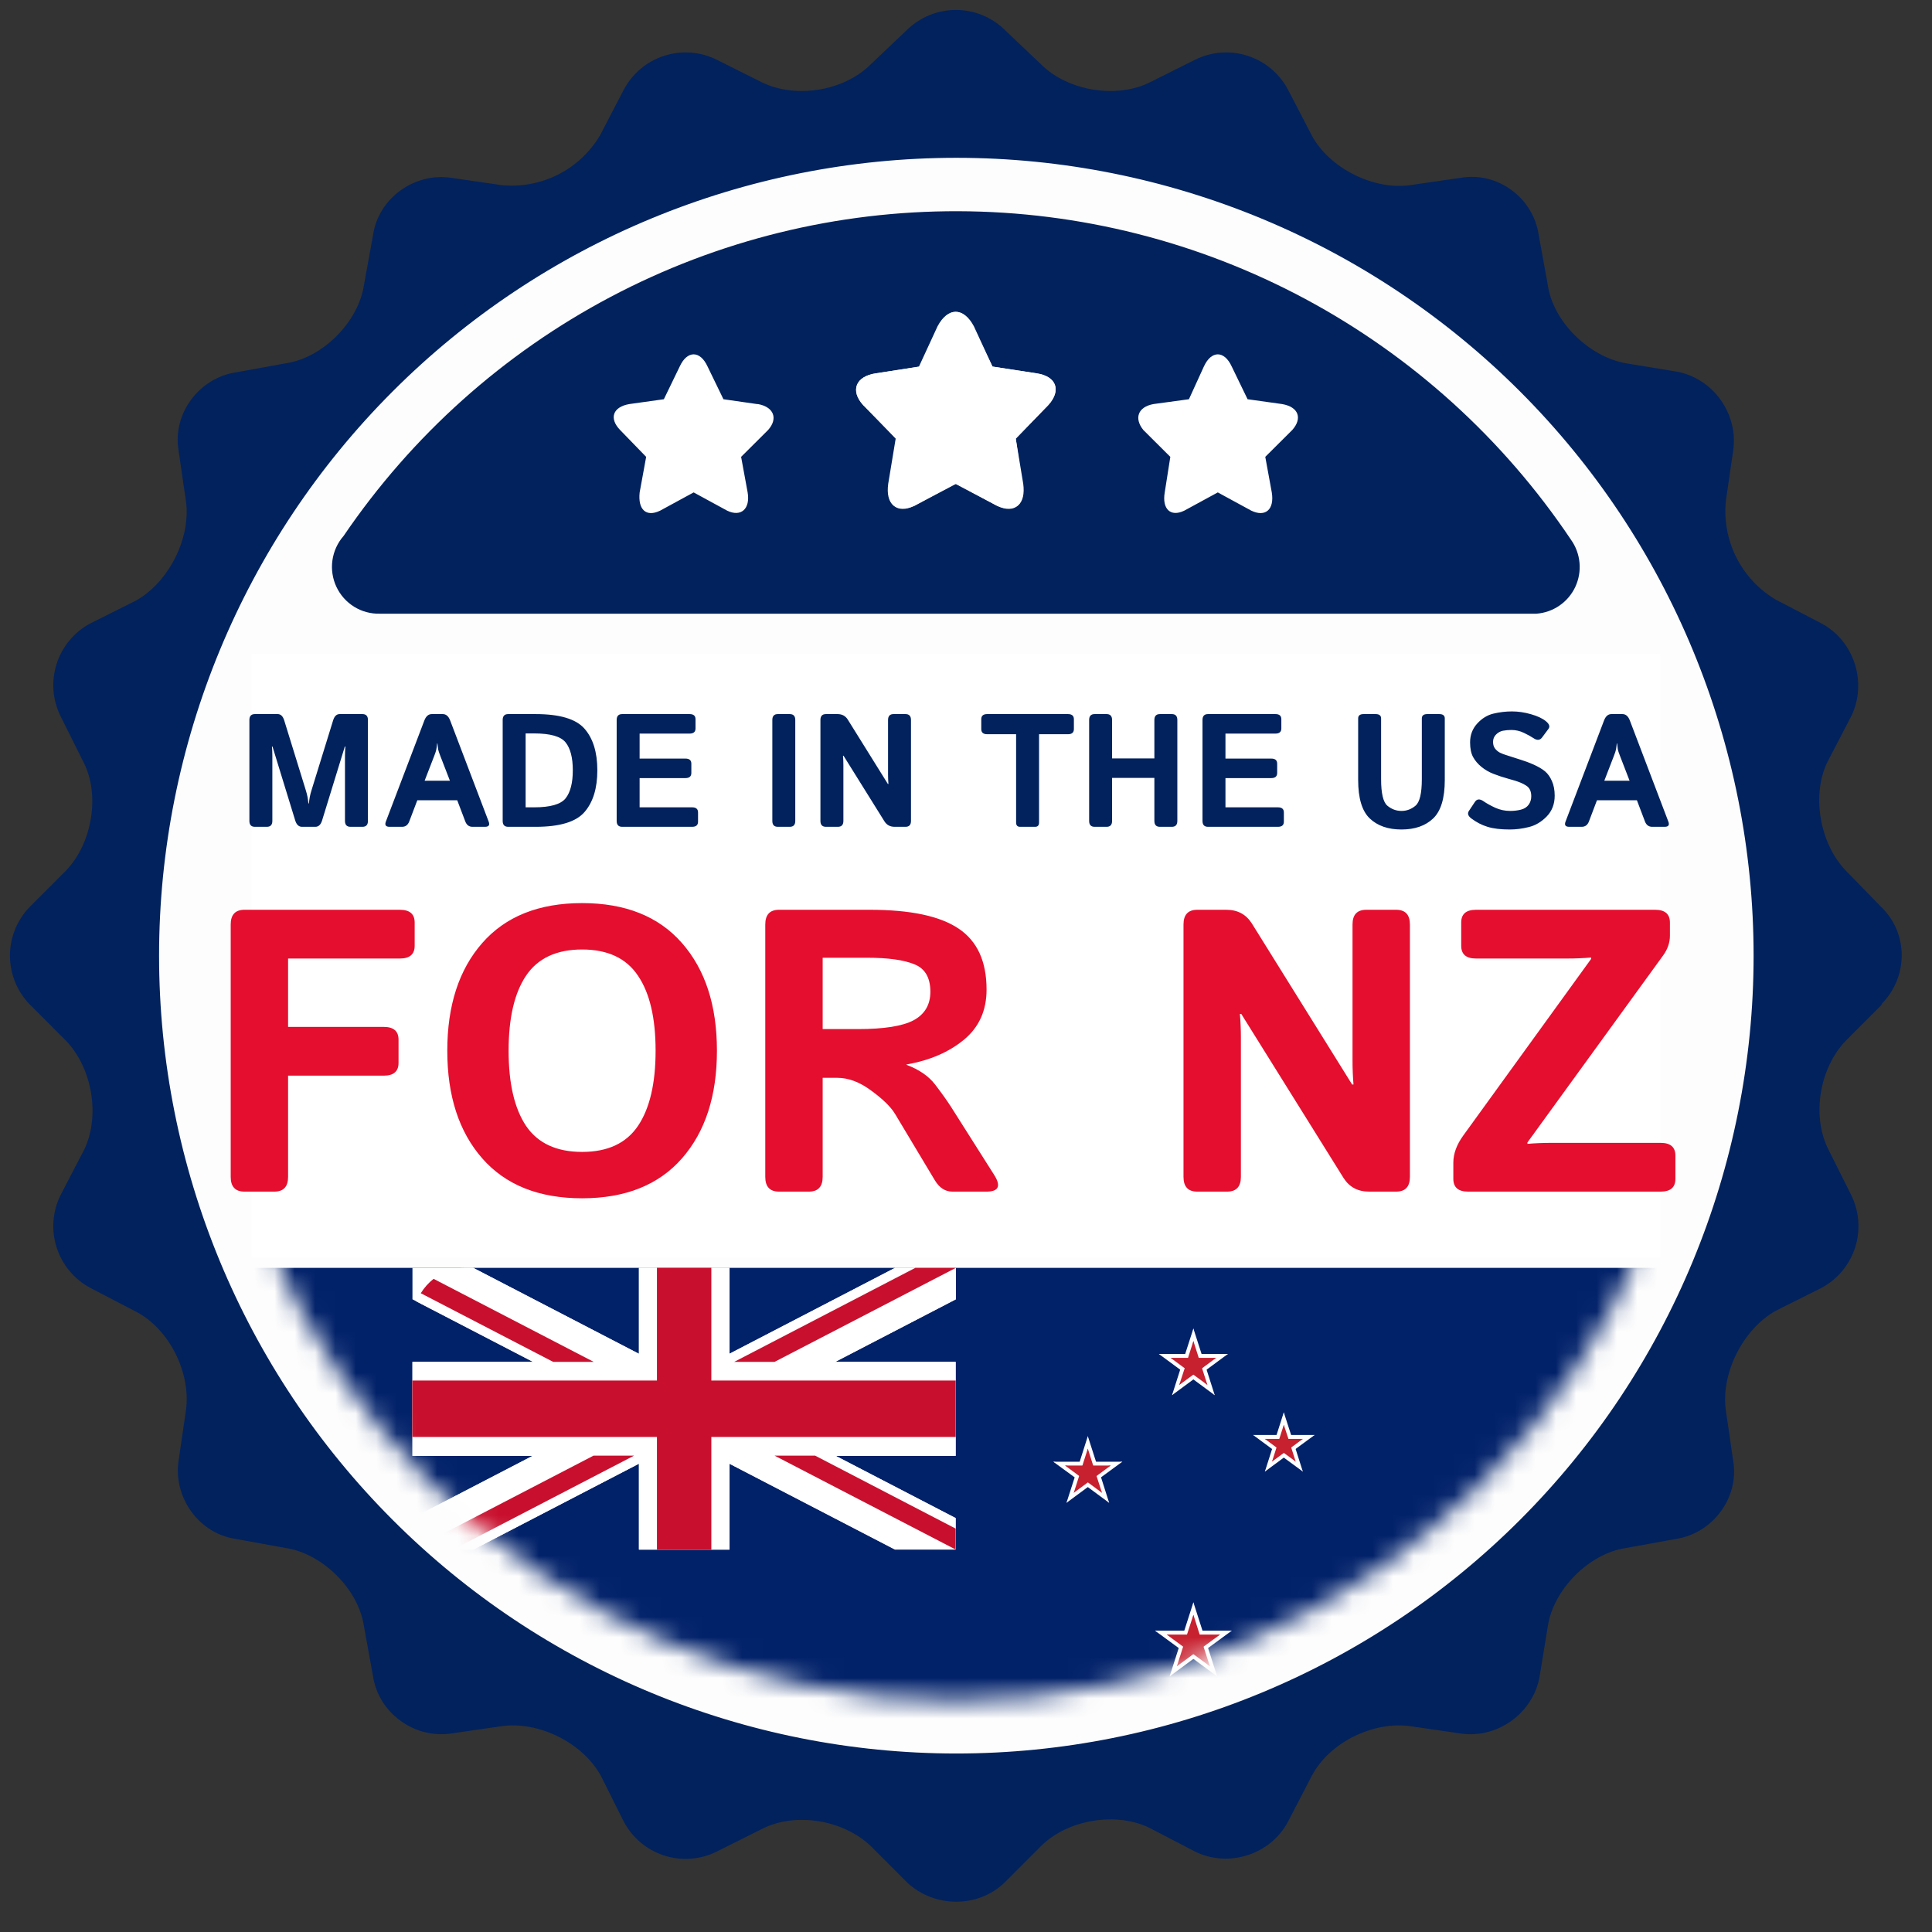 <svg width="95" height="95" viewBox="0 0 95 95" fill="none" xmlns="http://www.w3.org/2000/svg">
<rect x="0" y="0" width="95" height="95" fill="#333333" stroke="none"/>
<path d="M46.505 87.573C69.186 87.573 87.573 69.186 87.573 46.505C87.573 23.824 69.186 5.438 46.505 5.438C23.824 5.438 5.438 23.824 5.438 46.505C5.438 69.186 23.824 87.573 46.505 87.573Z" fill="#FDFDFD"/>
<mask id="mask0_0_1668" style="mask-type:alpha" maskUnits="userSpaceOnUse" x="10" y="10" width="74" height="74">
<path d="M47 83.615C67.222 83.615 83.615 67.222 83.615 47C83.615 26.778 67.222 10.385 47 10.385C26.778 10.385 10.385 26.778 10.385 47C10.385 67.222 26.778 83.615 47 83.615Z" fill="#FDFDFD"/>
</mask>
<g mask="url(#mask0_0_1668)">
<g clip-path="url(#clip0_0_1668)">
<rect width="71.25" height="22.76" transform="translate(11.375 62.344)" fill="#012169"/>
<path d="M20.281 62.344V63.89L44.009 76.189H46.991V74.643L23.272 62.344H20.281ZM47 62.344V63.89L23.272 76.198H20.281V74.652L44.009 62.344H47Z" fill="white"/>
<path d="M31.417 62.344V76.198H35.873V62.344H31.417ZM20.281 66.965V71.586H46.991V66.965H20.281Z" fill="white"/>
<path d="M20.281 67.884V70.658H46.991V67.884H20.281ZM32.303 62.344V76.198H34.978V62.344H32.303Z" fill="#FF0000"/>
<path d="M20.477 63.996L44.009 76.198H46.991V74.652L23.272 62.344H22.863C21.798 62.344 20.869 63.024 20.477 63.996ZM47 62.344V63.89L23.272 76.198H20.281V74.652L44.009 62.344H47Z" fill="white"/>
<path d="M31.417 62.344V76.198H35.873V62.344H31.417ZM20.281 66.965V71.586H46.991V66.965H20.281Z" fill="white"/>
<path d="M20.281 67.884V70.658H46.991V67.884H20.281ZM32.303 62.344V76.198H34.978V62.344H32.303Z" fill="#C8102E"/>
<path d="M20.281 76.198L29.184 71.577H31.178L22.275 76.198H20.281ZM20.69 63.59C20.86 63.316 21.073 63.077 21.321 62.883L29.193 66.965H27.199L20.69 63.59ZM36.103 66.965L45.006 62.344H47L38.088 66.965H36.103ZM47 76.198L38.088 71.577H40.082L46.991 75.164V76.198H47Z" fill="#C8102E"/>
<path d="M58.681 66.576V67.44L60.379 66.576H58.681Z" fill="white"/>
<path d="M59.005 67.589L58.505 66.897L60.379 66.576L59.005 67.589Z" fill="white"/>
<path d="M58.681 66.576V67.44L56.983 66.576H58.681Z" fill="white"/>
<path d="M58.357 67.589L58.857 66.897L56.983 66.576L58.357 67.589Z" fill="white"/>
<path d="M59.209 66.969L58.4 67.233L59.731 68.605L59.209 66.969Z" fill="white"/>
<path d="M58.357 67.589L58.857 66.897L59.73 68.604L58.357 67.589Z" fill="white"/>
<path d="M58.152 66.968L58.962 67.233L58.681 65.325L58.152 66.968Z" fill="white"/>
<path d="M59.209 66.968L58.4 67.233L58.681 65.325L59.209 66.968Z" fill="white"/>
<path d="M58.153 66.969L58.963 67.233L57.631 68.605L58.153 66.969Z" fill="white"/>
<path d="M59.005 67.589L58.505 66.897L57.631 68.604L59.005 67.589Z" fill="white"/>
<path d="M58.681 66.768V67.339L59.802 66.768H58.681Z" fill="#C7202F"/>
<path d="M58.893 67.439L58.562 66.975L59.801 66.768L58.893 67.439Z" fill="#C7202F"/>
<path d="M58.681 66.768V67.339L57.561 66.768H58.681Z" fill="#C7202F"/>
<path d="M58.47 67.439L58.794 66.975L57.561 66.768L58.47 67.439Z" fill="#C7202F"/>
<path d="M59.026 67.026L58.491 67.198L59.371 68.104L59.026 67.026Z" fill="#C7202F"/>
<path d="M58.47 67.438L58.794 66.974L59.371 68.102L58.47 67.438Z" fill="#C7202F"/>
<path d="M58.336 67.025L58.864 67.196L58.681 65.94L58.336 67.025Z" fill="#C7202F"/>
<path d="M59.026 67.025L58.491 67.196L58.681 65.94L59.026 67.025Z" fill="#C7202F"/>
<path d="M58.336 67.026L58.864 67.198L57.984 68.104L58.336 67.026Z" fill="#C7202F"/>
<path d="M58.892 67.438L58.561 66.974L57.984 68.102L58.892 67.438Z" fill="#C7202F"/>
<path d="M63.126 70.562V71.326L64.641 70.562H63.126Z" fill="white"/>
<path d="M63.416 71.462L62.972 70.841L64.641 70.562L63.416 71.462Z" fill="white"/>
<path d="M63.126 70.562V71.326L61.619 70.562H63.126Z" fill="white"/>
<path d="M62.837 71.462L63.288 70.841L61.619 70.562L62.837 71.462Z" fill="white"/>
<path d="M63.598 70.904L62.879 71.14L64.063 72.362L63.598 70.904Z" fill="white"/>
<path d="M62.838 71.461L63.289 70.84L64.064 72.361L62.838 71.461Z" fill="white"/>
<path d="M62.661 70.904L63.38 71.139L63.126 69.447L62.661 70.904Z" fill="white"/>
<path d="M63.598 70.904L62.879 71.139L63.126 69.447L63.598 70.904Z" fill="white"/>
<path d="M62.661 70.904L63.379 71.14L62.196 72.362L62.661 70.904Z" fill="white"/>
<path d="M63.414 71.461L62.971 70.84L62.196 72.361L63.414 71.461Z" fill="white"/>
<path d="M63.126 70.754V71.225L64.063 70.754H63.126Z" fill="#C7202F"/>
<path d="M63.308 71.311L63.034 70.925L64.062 70.754L63.308 71.311Z" fill="#C7202F"/>
<path d="M63.126 70.754V71.225L62.196 70.754H63.126Z" fill="#C7202F"/>
<path d="M62.95 71.311L63.224 70.925L62.196 70.754L62.95 71.311Z" fill="#C7202F"/>
<path d="M63.423 70.962L62.972 71.112L63.711 71.869L63.423 70.962Z" fill="#C7202F"/>
<path d="M62.949 71.311L63.224 70.926L63.71 71.868L62.949 71.311Z" fill="#C7202F"/>
<path d="M62.838 70.96L63.289 71.11L63.127 70.061L62.838 70.96Z" fill="#C7202F"/>
<path d="M63.423 70.96L62.972 71.11L63.127 70.061L63.423 70.96Z" fill="#C7202F"/>
<path d="M62.837 70.962L63.288 71.112L62.548 71.869L62.837 70.962Z" fill="#C7202F"/>
<path d="M63.309 71.311L63.034 70.926L62.548 71.868L63.309 71.311Z" fill="#C7202F"/>
<path d="M53.49 71.875V72.732L55.188 71.875H53.49Z" fill="white"/>
<path d="M53.813 72.881L53.313 72.189L55.187 71.875L53.813 72.881Z" fill="white"/>
<path d="M53.49 71.875V72.732L51.792 71.875H53.49Z" fill="white"/>
<path d="M53.166 72.881L53.666 72.189L51.792 71.875L53.166 72.881Z" fill="white"/>
<path d="M54.018 72.261L53.208 72.525L54.539 73.897L54.018 72.261Z" fill="white"/>
<path d="M53.166 72.883L53.666 72.19L54.539 73.897L53.166 72.883Z" fill="white"/>
<path d="M52.968 72.261L53.771 72.525L53.49 70.618L52.968 72.261Z" fill="white"/>
<path d="M54.018 72.261L53.208 72.525L53.489 70.618L54.018 72.261Z" fill="white"/>
<path d="M52.968 72.261L53.771 72.525L52.44 73.897L52.968 72.261Z" fill="white"/>
<path d="M53.813 72.883L53.313 72.19L52.44 73.897L53.813 72.883Z" fill="white"/>
<path d="M53.49 72.062V72.633L54.617 72.062H53.49Z" fill="#C7202F"/>
<path d="M53.708 72.733L53.377 72.269L54.617 72.062L53.708 72.733Z" fill="#C7202F"/>
<path d="M53.489 72.062V72.633L52.37 72.062H53.489Z" fill="#C7202F"/>
<path d="M53.278 72.733L53.609 72.269L52.37 72.062L53.278 72.733Z" fill="#C7202F"/>
<path d="M53.835 72.319L53.306 72.497L54.187 73.404L53.835 72.319Z" fill="#C7202F"/>
<path d="M53.278 72.733L53.609 72.269L54.187 73.404L53.278 72.733Z" fill="#C7202F"/>
<path d="M53.144 72.317L53.68 72.495L53.489 71.232L53.144 72.317Z" fill="#C7202F"/>
<path d="M53.835 72.317L53.306 72.495L53.489 71.232L53.835 72.317Z" fill="#C7202F"/>
<path d="M53.145 72.319L53.68 72.497L52.799 73.404L53.145 72.319Z" fill="#C7202F"/>
<path d="M53.708 72.733L53.377 72.269L52.799 73.404L53.708 72.733Z" fill="#C7202F"/>
<path d="M58.681 80.183V81.139L60.569 80.183H58.681Z" fill="white"/>
<path d="M59.041 81.303L58.484 80.532L60.569 80.183L59.041 81.303Z" fill="white"/>
<path d="M58.681 80.183V81.139L56.793 80.183H58.681Z" fill="white"/>
<path d="M58.322 81.303L58.879 80.532L56.793 80.183L58.322 81.303Z" fill="white"/>
<path d="M59.266 80.611L58.364 80.911L59.851 82.433L59.266 80.611Z" fill="white"/>
<path d="M58.322 81.304L58.878 80.533L59.85 82.433L58.322 81.304Z" fill="white"/>
<path d="M58.096 80.611L58.998 80.911L58.681 78.789L58.096 80.611Z" fill="white"/>
<path d="M59.266 80.611L58.364 80.911L58.681 78.789L59.266 80.611Z" fill="white"/>
<path d="M58.097 80.611L58.998 80.911L57.512 82.433L58.097 80.611Z" fill="white"/>
<path d="M59.041 81.304L58.484 80.533L57.512 82.433L59.041 81.304Z" fill="white"/>
<path d="M58.681 80.376V81.033L59.992 80.376H58.681Z" fill="#C7202F"/>
<path d="M58.928 81.155L58.548 80.619L59.992 80.376L58.928 81.155Z" fill="#C7202F"/>
<path d="M58.681 80.376V81.033L57.371 80.376H58.681Z" fill="#C7202F"/>
<path d="M58.428 81.155L58.815 80.619L57.371 80.376L58.428 81.155Z" fill="#C7202F"/>
<path d="M59.083 80.669L58.463 80.876L59.492 81.932L59.083 80.669Z" fill="#C7202F"/>
<path d="M58.428 81.154L58.816 80.619L59.492 81.933L58.428 81.154Z" fill="#C7202F"/>
<path d="M58.272 80.668L58.899 80.875L58.681 79.404L58.272 80.668Z" fill="#C7202F"/>
<path d="M59.083 80.668L58.463 80.875L58.682 79.404L59.083 80.668Z" fill="#C7202F"/>
<path d="M58.272 80.669L58.899 80.876L57.87 81.932L58.272 80.669Z" fill="#C7202F"/>
<path d="M58.927 81.154L58.547 80.619L57.87 81.933L58.927 81.154Z" fill="#C7202F"/>
</g>
</g>
<path d="M92.505 49.383C93.846 48.042 93.846 45.896 92.505 44.6L90.763 42.811C89.467 41.47 89.065 39.056 89.869 37.446L91.031 35.211C91.835 33.557 91.165 31.5 89.557 30.651L87.323 29.488C86.49 28.997 85.816 28.276 85.38 27.412C84.944 26.549 84.766 25.578 84.866 24.615L85.223 22.156C85.491 20.368 84.24 18.579 82.408 18.267L79.951 17.864C78.164 17.551 76.377 15.852 76.109 14.019L75.662 11.56C75.394 9.727 73.652 8.431 71.82 8.744L69.363 9.101C67.531 9.37 65.342 8.252 64.493 6.642L63.332 4.407C62.913 3.617 62.203 3.021 61.352 2.745C60.501 2.47 59.577 2.537 58.775 2.932L56.541 4.049C54.933 4.854 52.52 4.496 51.18 3.155L49.393 1.456C48.752 0.836 47.895 0.49 47.003 0.49C46.111 0.49 45.254 0.836 44.613 1.456L42.825 3.155C41.485 4.496 39.117 4.854 37.464 4.049L35.231 2.932C34.428 2.537 33.504 2.47 32.653 2.745C31.803 3.021 31.093 3.617 30.674 4.407L29.512 6.642C29.021 7.476 28.301 8.151 27.438 8.587C26.574 9.023 25.604 9.201 24.642 9.101L22.185 8.744C20.398 8.475 18.611 9.727 18.343 11.56L17.896 14.019C17.628 15.808 15.886 17.596 14.054 17.864L11.597 18.311C9.81 18.579 8.47 20.323 8.782 22.156L9.14 24.615C9.408 26.448 8.291 28.639 6.683 29.533L4.449 30.651C3.659 31.07 3.064 31.781 2.788 32.632C2.513 33.483 2.58 34.408 2.975 35.211L4.091 37.446C4.94 39.056 4.538 41.47 3.243 42.811L1.456 44.6C0.836 45.242 0.49 46.099 0.49 46.992C0.49 47.884 0.836 48.742 1.456 49.383L3.243 51.172C4.538 52.513 4.94 54.883 4.136 56.537L2.975 58.772C2.58 59.575 2.513 60.5 2.788 61.351C3.064 62.202 3.659 62.913 4.449 63.332L6.683 64.495C8.336 65.344 9.408 67.535 9.14 69.368L8.782 71.827C8.514 73.615 9.765 75.404 11.597 75.672L14.054 76.119C15.841 76.387 17.628 78.131 17.896 79.964L18.343 82.423C18.611 84.211 20.354 85.508 22.185 85.239L24.642 84.882C26.474 84.614 28.663 85.686 29.557 87.341L30.674 89.576C31.093 90.366 31.803 90.962 32.653 91.238C33.504 91.513 34.428 91.446 35.231 91.051L37.464 89.934C39.117 89.084 41.485 89.487 42.825 90.783L44.613 92.572C45.953 93.823 48.097 93.823 49.393 92.572L51.18 90.783C52.52 89.442 54.933 89.084 56.541 89.889L58.775 91.051C60.428 91.856 62.483 91.186 63.332 89.576L64.493 87.341C65.342 85.686 67.531 84.614 69.363 84.882L71.82 85.239C73.607 85.508 75.394 84.256 75.707 82.423L76.109 79.964C76.377 78.175 78.12 76.387 79.951 76.119L82.408 75.672C84.195 75.404 85.536 73.66 85.223 71.827L84.866 69.368C84.598 67.535 85.715 65.344 87.323 64.45L89.557 63.332C90.346 62.913 90.942 62.202 91.217 61.351C91.492 60.5 91.425 59.575 91.031 58.772L89.914 56.537C89.065 54.883 89.467 52.513 90.763 51.172L92.55 49.383H92.505ZM47.025 86.223C36.628 86.223 26.656 82.09 19.304 74.732C11.952 67.375 7.822 57.396 7.822 46.992C7.822 36.587 11.952 26.608 19.304 19.251C26.656 11.893 36.628 7.76 47.025 7.76C57.422 7.76 67.394 11.893 74.746 19.251C82.098 26.608 86.228 36.587 86.228 46.992C86.228 57.396 82.098 67.375 74.746 74.732C67.394 82.09 57.422 86.223 47.025 86.223Z" fill="#01225D"/>
<path d="M18.683 30.176H75.551C75.957 30.146 76.348 30.008 76.684 29.776C77.02 29.545 77.288 29.227 77.461 28.857C77.633 28.486 77.705 28.076 77.667 27.669C77.63 27.261 77.485 26.871 77.248 26.539C73.921 21.581 69.436 17.517 64.184 14.701C58.932 11.886 53.073 10.404 47.12 10.386C41.166 10.367 35.298 11.813 30.029 14.597C24.76 17.381 20.25 21.418 16.894 26.355C16.599 26.691 16.409 27.107 16.346 27.551C16.283 27.995 16.351 28.448 16.541 28.854C16.731 29.26 17.035 29.601 17.415 29.836C17.796 30.071 18.236 30.189 18.683 30.176Z" fill="#01225D"/>
<rect x="12.365" y="32.156" width="69.271" height="29.688" fill="white"/>
<path d="M12.021 58.594C11.57 58.594 11.344 58.352 11.344 57.869V45.461C11.344 44.977 11.57 44.736 12.021 44.736H19.665C20.148 44.736 20.39 44.945 20.39 45.364V46.504C20.39 46.923 20.148 47.132 19.665 47.132H14.166V50.495H18.872C19.355 50.495 19.597 50.705 19.597 51.124V52.264C19.597 52.683 19.355 52.892 18.872 52.892H14.166V57.869C14.166 58.352 13.941 58.594 13.489 58.594H12.021ZM21.994 51.665C21.994 49.442 22.567 47.677 23.714 46.369C24.861 45.061 26.497 44.407 28.623 44.407C30.749 44.407 32.386 45.061 33.532 46.369C34.679 47.677 35.253 49.442 35.253 51.665C35.253 53.887 34.679 55.653 33.532 56.961C32.386 58.268 30.749 58.922 28.623 58.922C26.497 58.922 24.861 58.268 23.714 56.961C22.567 55.653 21.994 53.887 21.994 51.665ZM25.009 51.665C25.009 53.275 25.296 54.509 25.869 55.366C26.449 56.216 27.367 56.642 28.623 56.642C29.88 56.642 30.794 56.216 31.368 55.366C31.948 54.509 32.237 53.275 32.237 51.665C32.237 50.054 31.948 48.824 31.368 47.973C30.794 47.116 29.88 46.688 28.623 46.688C27.367 46.688 26.449 47.116 25.869 47.973C25.296 48.824 25.009 50.054 25.009 51.665ZM38.306 58.594C37.855 58.594 37.63 58.352 37.63 57.869V45.461C37.63 44.977 37.855 44.736 38.306 44.736H42.781C44.772 44.736 46.224 45.045 47.139 45.663C48.054 46.276 48.511 47.274 48.511 48.659C48.511 49.69 48.141 50.511 47.4 51.124C46.659 51.736 45.719 52.142 44.578 52.341V52.361C45.197 52.593 45.664 52.915 45.98 53.327C46.295 53.739 46.553 54.1 46.753 54.409L48.879 57.763C49.233 58.317 49.111 58.594 48.511 58.594H46.83C46.476 58.594 46.186 58.404 45.96 58.024L44.008 54.767C43.795 54.419 43.406 54.039 42.839 53.627C42.278 53.208 41.721 52.998 41.167 52.998H40.452V57.869C40.452 58.352 40.226 58.594 39.775 58.594H38.306ZM40.452 50.602H42.182C43.47 50.602 44.385 50.457 44.926 50.167C45.474 49.87 45.748 49.403 45.748 48.766C45.748 48.07 45.483 47.619 44.955 47.413C44.433 47.2 43.663 47.094 42.645 47.094H40.452V50.602ZM58.871 58.594C58.42 58.594 58.195 58.352 58.195 57.869V45.461C58.195 44.977 58.42 44.736 58.871 44.736H60.301C60.855 44.736 61.274 44.961 61.558 45.412L66.486 53.327H66.554C66.522 52.94 66.506 52.554 66.506 52.167V45.461C66.506 44.977 66.731 44.736 67.182 44.736H68.651C69.102 44.736 69.328 44.977 69.328 45.461V57.869C69.328 58.352 69.102 58.594 68.651 58.594H67.317C66.763 58.594 66.345 58.368 66.061 57.917L61.036 49.858H60.968C61.001 50.244 61.017 50.631 61.017 51.017V57.869C61.017 58.352 60.791 58.594 60.34 58.594H58.871ZM72.188 58.594C71.705 58.594 71.463 58.384 71.463 57.966V57.173C71.463 56.729 71.627 56.281 71.956 55.83L78.238 47.152V47.084C77.851 47.116 77.465 47.132 77.078 47.132H72.575C72.091 47.132 71.85 46.923 71.85 46.504V45.364C71.85 44.945 72.091 44.736 72.575 44.736H81.388C81.871 44.736 82.113 44.945 82.113 45.364V46.011C82.113 46.353 82 46.678 81.775 46.987L75.106 56.178V56.245C75.493 56.213 75.88 56.197 76.266 56.197H81.659C82.142 56.197 82.383 56.407 82.383 56.825V57.966C82.383 58.384 82.142 58.594 81.659 58.594H72.188Z" fill="#E50E2E"/>
<path d="M12.533 40.656C12.353 40.656 12.263 40.56 12.263 40.366V35.403C12.263 35.21 12.353 35.113 12.533 35.113H13.654C13.804 35.113 13.911 35.216 13.975 35.422L15.023 38.812C15.069 38.959 15.101 39.08 15.119 39.176C15.137 39.269 15.153 39.379 15.166 39.508H15.189C15.202 39.379 15.217 39.269 15.235 39.176C15.253 39.08 15.286 38.959 15.332 38.812L16.38 35.422C16.444 35.216 16.551 35.113 16.7 35.113H17.822C18.002 35.113 18.092 35.21 18.092 35.403V40.366C18.092 40.56 18.002 40.656 17.822 40.656H17.234C17.053 40.656 16.963 40.56 16.963 40.366V37.173C16.963 37.019 16.97 36.864 16.983 36.709H16.956L15.838 40.343C15.774 40.552 15.663 40.656 15.506 40.656H14.849C14.692 40.656 14.581 40.552 14.516 40.343L13.399 36.709H13.372C13.385 36.864 13.392 37.019 13.392 37.173V40.366C13.392 40.56 13.301 40.656 13.121 40.656H12.533ZM19.155 40.656C18.97 40.656 18.909 40.571 18.973 40.401L20.867 35.426C20.947 35.217 21.069 35.113 21.231 35.113H21.772C21.934 35.113 22.055 35.217 22.135 35.426L24.029 40.401C24.094 40.571 24.033 40.656 23.848 40.656H23.233C23.063 40.656 22.945 40.567 22.878 40.389L22.483 39.35H20.52L20.125 40.389C20.058 40.567 19.94 40.656 19.77 40.656H19.155ZM20.879 38.391H22.124L21.648 37.162C21.592 37.017 21.557 36.913 21.544 36.849C21.534 36.782 21.522 36.684 21.509 36.555H21.494C21.481 36.684 21.468 36.782 21.455 36.849C21.445 36.913 21.411 37.017 21.355 37.162L20.879 38.391ZM24.988 40.656C24.808 40.656 24.718 40.56 24.718 40.366V35.403C24.718 35.21 24.808 35.113 24.988 35.113H26.337C27.523 35.113 28.324 35.353 28.742 35.832C29.162 36.311 29.372 36.993 29.372 37.877C29.372 38.761 29.162 39.445 28.742 39.929C28.324 40.414 27.523 40.656 26.337 40.656H24.988ZM25.846 39.698H26.264C27.063 39.698 27.579 39.549 27.814 39.253C28.048 38.954 28.166 38.495 28.166 37.877C28.166 37.258 28.048 36.802 27.814 36.508C27.579 36.212 27.063 36.064 26.264 36.064H25.846V39.698ZM30.593 40.656C30.413 40.656 30.323 40.56 30.323 40.366V35.403C30.323 35.21 30.413 35.113 30.593 35.113H33.91C34.103 35.113 34.2 35.197 34.2 35.364V35.82C34.2 35.988 34.103 36.072 33.91 36.072H31.451V37.301H33.705C33.898 37.301 33.995 37.385 33.995 37.552V38.008C33.995 38.176 33.898 38.26 33.705 38.26H31.451V39.698H34.034C34.227 39.698 34.324 39.781 34.324 39.949V40.405C34.324 40.572 34.227 40.656 34.034 40.656H30.593ZM38.247 40.656C38.067 40.656 37.977 40.56 37.977 40.366V35.403C37.977 35.21 38.067 35.113 38.247 35.113H38.835C39.015 35.113 39.105 35.21 39.105 35.403V40.366C39.105 40.56 39.015 40.656 38.835 40.656H38.247ZM40.613 40.656C40.432 40.656 40.342 40.56 40.342 40.366V35.403C40.342 35.21 40.432 35.113 40.613 35.113H41.185C41.407 35.113 41.574 35.203 41.687 35.384L43.659 38.55H43.686C43.673 38.395 43.667 38.24 43.667 38.086V35.403C43.667 35.21 43.757 35.113 43.937 35.113H44.525C44.705 35.113 44.795 35.21 44.795 35.403V40.366C44.795 40.56 44.705 40.656 44.525 40.656H43.991C43.77 40.656 43.602 40.566 43.489 40.386L41.479 37.162H41.452C41.465 37.316 41.471 37.471 41.471 37.626V40.366C41.471 40.56 41.381 40.656 41.2 40.656H40.613ZM48.541 36.103C48.348 36.103 48.251 36.019 48.251 35.851V35.364C48.251 35.197 48.348 35.113 48.541 35.113H52.515C52.708 35.113 52.805 35.197 52.805 35.364V35.851C52.805 36.019 52.708 36.103 52.515 36.103H51.092V40.444C51.092 40.585 51.028 40.656 50.899 40.656H50.157C50.028 40.656 49.964 40.585 49.964 40.444V36.103H48.541ZM53.825 40.656C53.645 40.656 53.555 40.56 53.555 40.366V35.403C53.555 35.21 53.645 35.113 53.825 35.113H54.413C54.593 35.113 54.683 35.21 54.683 35.403V37.293H56.763V35.403C56.763 35.21 56.853 35.113 57.034 35.113H57.621C57.802 35.113 57.892 35.21 57.892 35.403V40.366C57.892 40.56 57.802 40.656 57.621 40.656H57.034C56.853 40.656 56.763 40.56 56.763 40.366V38.252H54.683V40.366C54.683 40.56 54.593 40.656 54.413 40.656H53.825ZM59.399 40.656C59.219 40.656 59.129 40.56 59.129 40.366V35.403C59.129 35.21 59.219 35.113 59.399 35.113H62.716C62.909 35.113 63.006 35.197 63.006 35.364V35.82C63.006 35.988 62.909 36.072 62.716 36.072H60.258V37.301H62.511C62.705 37.301 62.801 37.385 62.801 37.552V38.008C62.801 38.176 62.705 38.26 62.511 38.26H60.258V39.698H62.84C63.033 39.698 63.13 39.781 63.13 39.949V40.405C63.13 40.572 63.033 40.656 62.84 40.656H59.399ZM66.783 38.349V35.326C66.783 35.184 66.873 35.113 67.053 35.113H67.641C67.821 35.113 67.911 35.184 67.911 35.326V38.31C67.911 39.006 68.013 39.441 68.217 39.616C68.423 39.789 68.655 39.875 68.913 39.875C69.17 39.875 69.401 39.789 69.605 39.616C69.811 39.441 69.914 39.006 69.914 38.31V35.326C69.914 35.184 70.004 35.113 70.184 35.113H70.772C70.952 35.113 71.043 35.184 71.043 35.326V38.349C71.043 39.251 70.852 39.883 70.47 40.246C70.089 40.607 69.57 40.788 68.913 40.788C68.255 40.788 67.736 40.607 67.355 40.246C66.973 39.883 66.783 39.251 66.783 38.349ZM72.345 40.243C72.185 40.121 72.147 39.999 72.229 39.875L72.527 39.427C72.625 39.28 72.768 39.272 72.956 39.404C73.1 39.504 73.288 39.609 73.52 39.717C73.755 39.823 74.001 39.875 74.259 39.875C74.439 39.875 74.613 39.855 74.781 39.814C74.948 39.772 75.076 39.692 75.163 39.574C75.251 39.455 75.295 39.315 75.295 39.153C75.295 39.037 75.275 38.935 75.237 38.847C75.198 38.76 75.135 38.687 75.047 38.631C74.96 38.574 74.869 38.526 74.777 38.488C74.614 38.421 74.409 38.355 74.162 38.291C73.917 38.224 73.675 38.144 73.435 38.051C73.221 37.968 73.025 37.855 72.848 37.711C72.67 37.566 72.532 37.404 72.434 37.224C72.336 37.043 72.287 36.802 72.287 36.501C72.287 36.143 72.403 35.836 72.635 35.581C72.867 35.326 73.134 35.162 73.435 35.09C73.737 35.018 74.041 34.982 74.347 34.982C74.652 34.982 74.965 35.028 75.287 35.121C75.612 35.214 75.856 35.33 76.021 35.469C76.184 35.605 76.224 35.729 76.141 35.84L75.828 36.261C75.722 36.405 75.581 36.417 75.403 36.296C75.289 36.219 75.133 36.132 74.935 36.037C74.739 35.942 74.534 35.894 74.32 35.894C74.168 35.894 74.028 35.907 73.899 35.932C73.773 35.958 73.661 36.02 73.563 36.118C73.465 36.216 73.416 36.337 73.416 36.481C73.416 36.621 73.452 36.734 73.524 36.822C73.596 36.907 73.676 36.971 73.764 37.015C73.852 37.056 73.94 37.091 74.031 37.119C74.309 37.209 74.558 37.289 74.777 37.359C74.996 37.426 75.198 37.501 75.383 37.583C75.641 37.699 75.838 37.815 75.975 37.931C76.112 38.047 76.224 38.206 76.311 38.407C76.401 38.608 76.447 38.847 76.447 39.126C76.447 39.538 76.315 39.879 76.052 40.15C75.789 40.418 75.497 40.59 75.175 40.668C74.855 40.748 74.543 40.788 74.239 40.788C73.791 40.788 73.426 40.744 73.145 40.656C72.864 40.571 72.598 40.433 72.345 40.243ZM77.162 40.656C76.976 40.656 76.915 40.571 76.98 40.401L78.874 35.426C78.954 35.217 79.075 35.113 79.237 35.113H79.779C79.941 35.113 80.062 35.217 80.142 35.426L82.036 40.401C82.101 40.571 82.04 40.656 81.854 40.656H81.24C81.07 40.656 80.951 40.567 80.884 40.389L80.49 39.35H78.526L78.132 40.389C78.065 40.567 77.946 40.656 77.776 40.656H77.162ZM78.886 38.391H80.13L79.655 37.162C79.598 37.017 79.564 36.913 79.551 36.849C79.54 36.782 79.529 36.684 79.516 36.555H79.5C79.487 36.684 79.475 36.782 79.462 36.849C79.451 36.913 79.418 37.017 79.361 37.162L78.886 38.391Z" fill="#01225D"/>
<path d="M50.955 18.356L48.803 18.026L47.887 16.042C47.384 15.097 46.605 15.097 46.148 16.042L45.232 18.026L43.081 18.356C42.073 18.498 41.799 19.206 42.44 19.915L44.088 21.568L43.721 23.788C43.538 24.78 44.088 25.299 44.957 24.874L47.017 23.788L49.032 24.874C49.947 25.252 50.451 24.78 50.314 23.788L49.947 21.568L51.55 19.915C52.191 19.206 51.962 18.498 50.955 18.356ZM37.221 19.868L35.573 19.631L34.794 18.026C34.428 17.223 33.787 17.223 33.421 18.026L32.643 19.631L30.949 19.868C30.125 20.009 29.942 20.576 30.491 21.143L31.773 22.465L31.453 24.213C31.361 25.063 31.773 25.441 32.46 25.11L34.108 24.213L35.756 25.11C36.442 25.441 36.9 25.016 36.763 24.213L36.442 22.465L37.77 21.143C38.274 20.576 38.045 20.009 37.267 19.868H37.221Z" fill="white"/>
<path d="M43.081 18.356L45.186 18.026L46.102 16.042C46.605 15.097 47.383 15.097 47.841 16.042L48.803 18.026L50.955 18.356C51.962 18.498 52.191 19.206 51.55 19.915L49.947 21.568L50.268 23.788C50.451 24.78 49.902 25.299 49.032 24.874L46.971 23.788L44.957 24.874C44.042 25.252 43.538 24.78 43.675 23.788L44.042 21.568L42.44 19.915C41.799 19.206 42.073 18.498 43.081 18.356ZM56.722 19.868L58.462 19.631L59.195 18.026C59.561 17.223 60.202 17.223 60.568 18.026L61.346 19.631L63.04 19.868C63.864 20.009 64.047 20.576 63.544 21.143L62.216 22.465L62.536 24.213C62.674 25.063 62.216 25.441 61.529 25.11L59.881 24.213L58.233 25.11C57.547 25.441 57.135 25.016 57.272 24.213L57.547 22.465L56.219 21.143C55.761 20.576 55.944 20.009 56.722 19.868Z" fill="white"/>
<defs>
<clipPath id="clip0_0_1668">
<rect width="71.25" height="22.76" fill="white" transform="translate(11.375 62.344)"/>
</clipPath>
</defs>
</svg>
